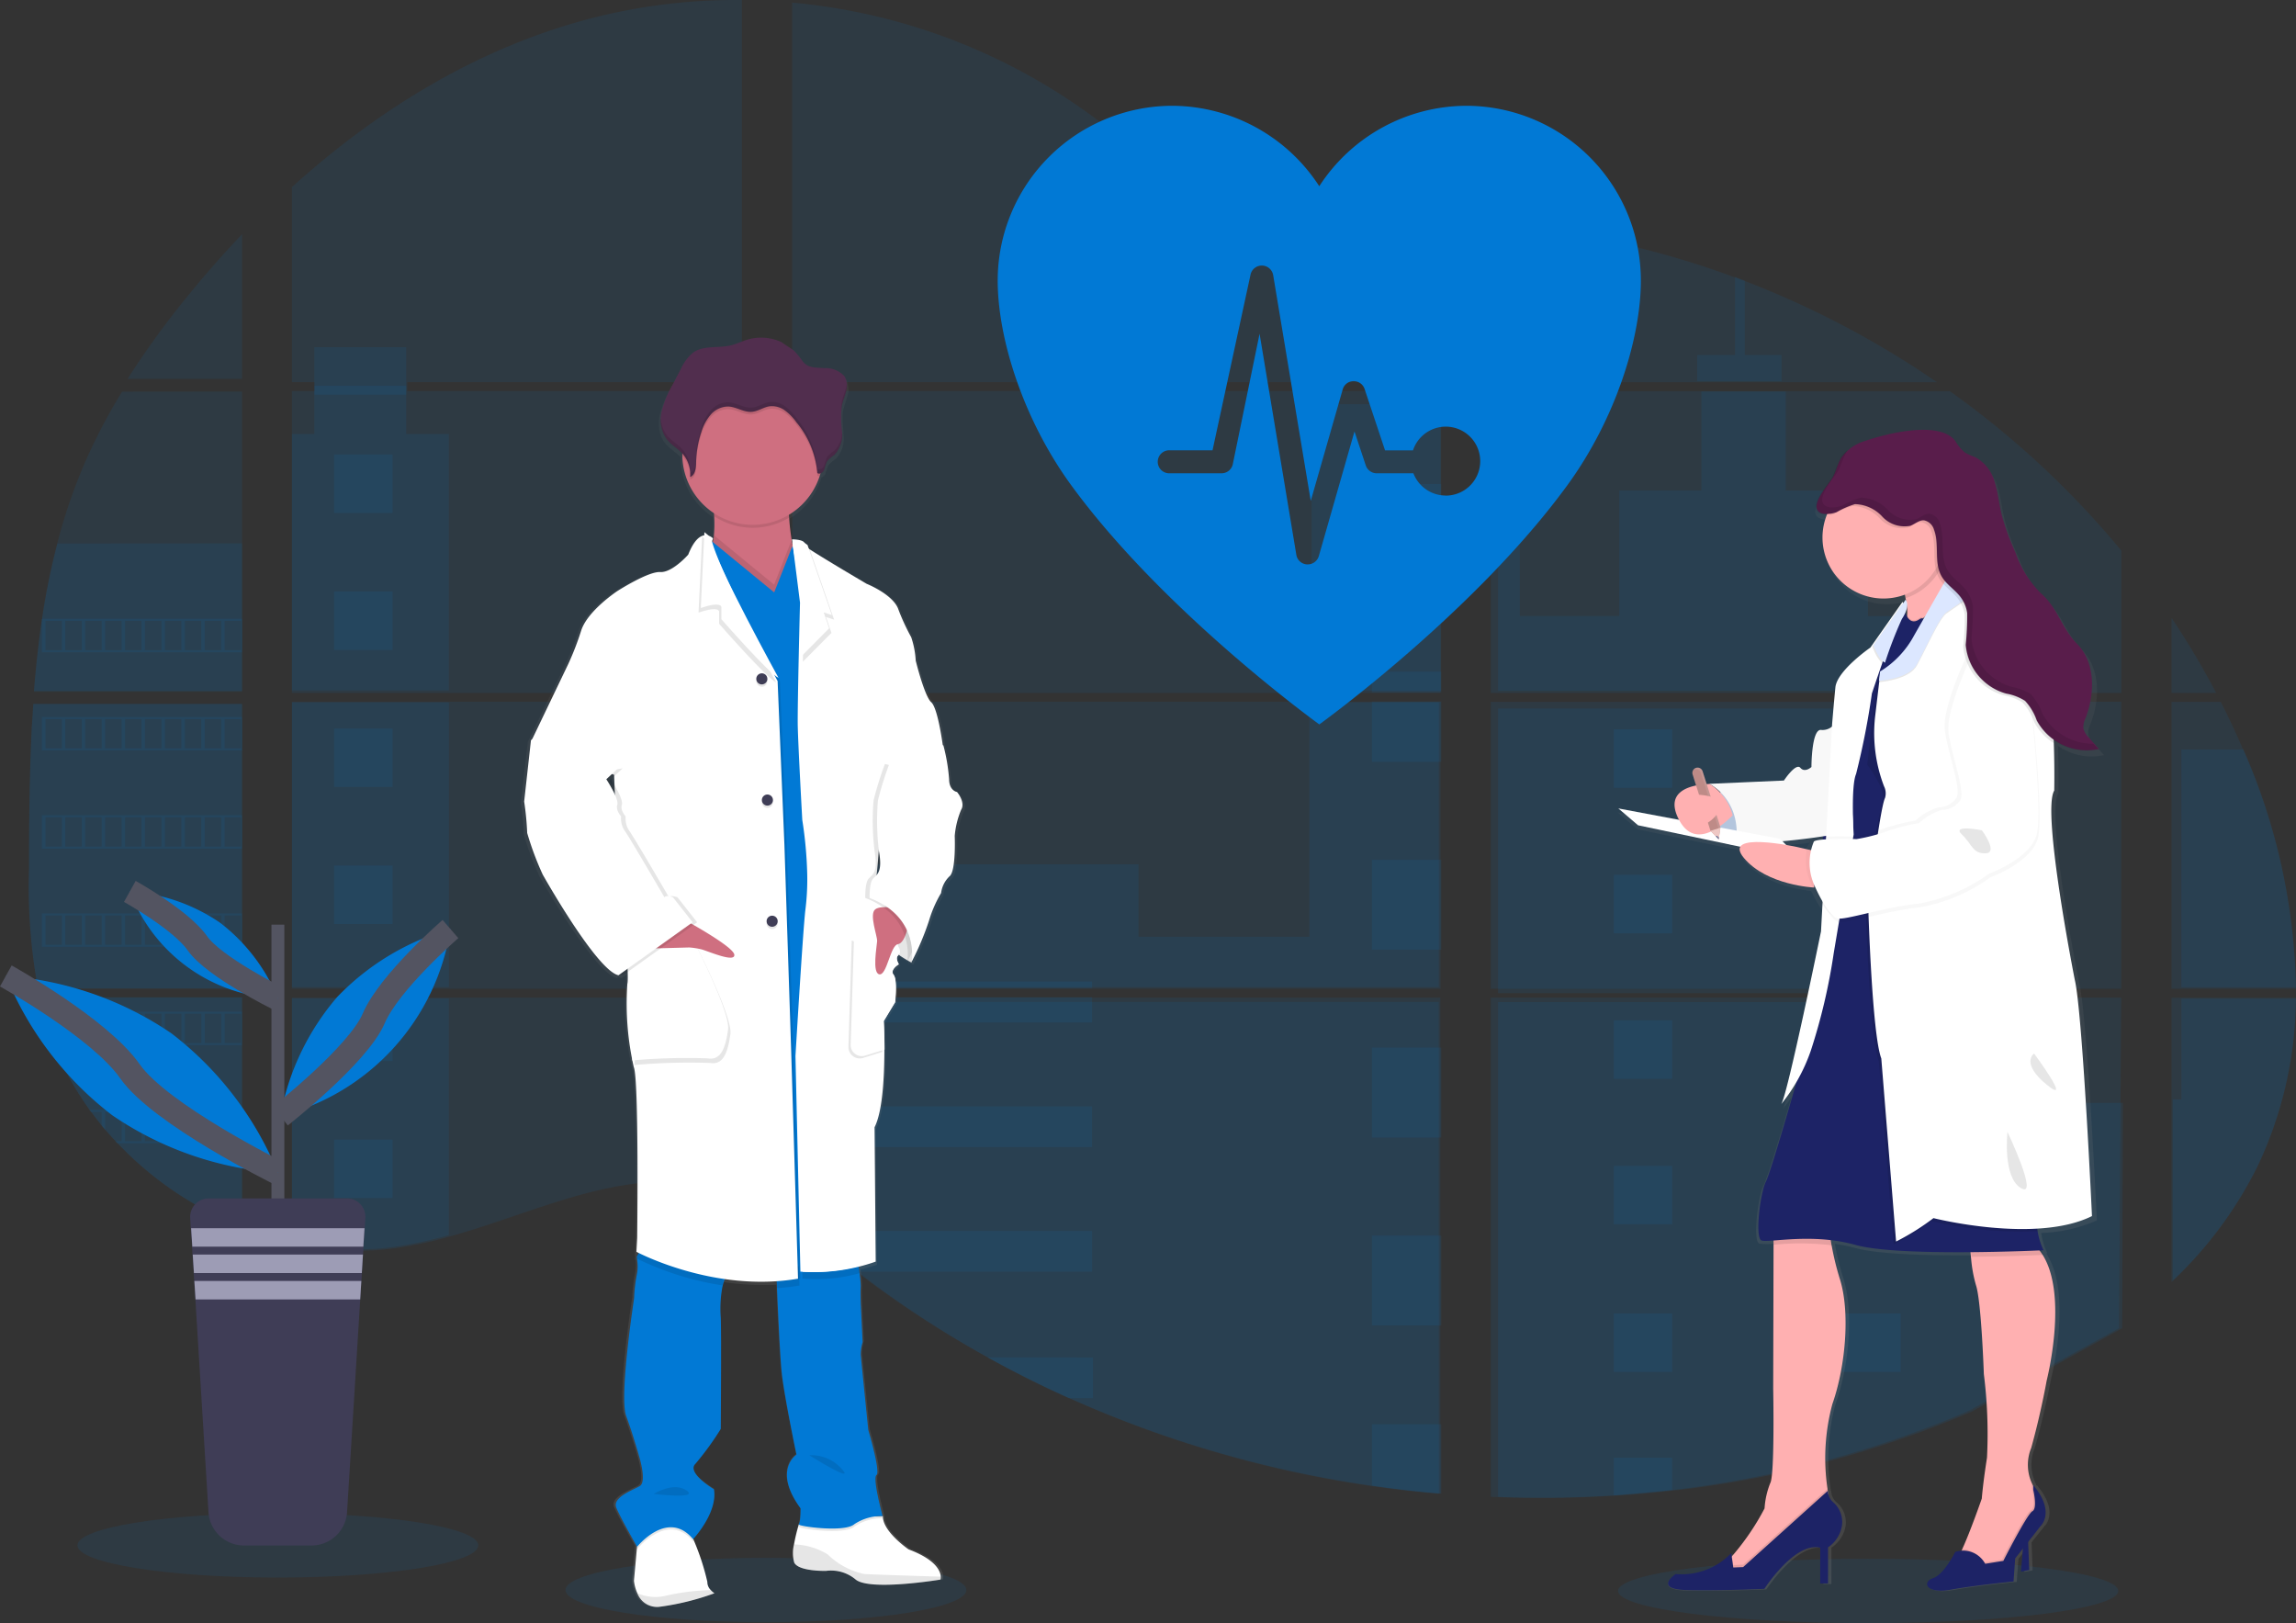 <svg xmlns="http://www.w3.org/2000/svg" xmlns:xlink="http://www.w3.org/1999/xlink" width="190.987" height="135" viewBox="0 0 190.987 135">
  <rect x="0" y="0" width="190.987" height="135" fill="#333333" stroke="none"/>
  <defs>
    <style>
      .cls-1, .cls-6 {
        fill: #0179d5;
      }

      .cls-1, .cls-21, .cls-4, .cls-9 {
        opacity: 0.1;
      }

      .cls-2 {
        fill: url(#linear-gradient);
      }

      .cls-21, .cls-3 {
        fill: #fff;
      }

      .cls-5 {
        fill: #cf6f80;
      }

      .cls-7 {
        fill: #3f3d56;
      }

      .cls-8 {
        fill: #512e4e;
      }

      .cls-10 {
        fill: #535461;
      }

      .cls-11 {
        fill: #9d9cb5;
      }

      .cls-12 {
        fill: none;
        stroke: #535461;
        stroke-miterlimit: 10;
        stroke-width: 2px;
      }

      .cls-13 {
        fill: url(#linear-gradient-2);
      }

      .cls-14 {
        fill: #1d2366;
      }

      .cls-15 {
        fill: #ffb0b1;
      }

      .cls-16 {
        fill: #c7daf5;
      }

      .cls-17 {
        opacity: 0.03;
      }

      .cls-18 {
        fill: #dce7ff;
      }

      .cls-19 {
        fill: #591d4b;
      }

      .cls-20 {
        fill: #be8b87;
      }

      .cls-22 {
        fill: #efc8c4;
      }

      .cls-23 {
        fill: #727a9c;
      }
    </style>
    <linearGradient id="linear-gradient" x1="0.5" y1="1" x2="0.5" gradientUnits="objectBoundingBox">
      <stop offset="0" stop-color="gray" stop-opacity="0.251"/>
      <stop offset="0.54" stop-color="gray" stop-opacity="0.122"/>
      <stop offset="1" stop-color="gray" stop-opacity="0.102"/>
    </linearGradient>
    <linearGradient id="linear-gradient-2" x1="0.5" y1="1" x2="0.5" y2="0" xlink:href="#linear-gradient"/>
  </defs>
  <g id="_01042018" data-name="01042018" transform="translate(0.005 0.006)">
    <ellipse id="Ellipse_739" data-name="Ellipse 739" class="cls-1" cx="16.673" cy="2.678" rx="16.673" ry="2.678" transform="translate(47.032 129.563)"/>
    <ellipse id="Ellipse_740" data-name="Ellipse 740" class="cls-1" cx="20.805" cy="2.678" rx="20.805" ry="2.678" transform="translate(134.589 129.638)"/>
    <path id="Path_2183" data-name="Path 2183" class="cls-1" d="M59.356,396.83H76.722V420.5H60.627c-.043.243-.084.488-.128.732H76.722v19.089c-.029-.009-.055-.019-.082-.029-.459-.181-.914-.373-1.369-.578l-.291-.132q-.684-.323-1.369-.684c-.159-.084-.318-.171-.476-.26a28.477,28.477,0,0,1-6.824-5.332c-.058-.056-.113-.116-.171-.171-.277-.3-.549-.606-.813-.917l-.291-.342c-.311-.382-.613-.773-.905-1.17-.043-.058-.084-.116-.128-.171a25.476,25.476,0,0,1-2.943-5.322c-.024-.056-.044-.118-.067-.171q-.352-.907-.625-1.831c-.079-.258-.154-.513-.219-.782-.024-.079-.044-.156-.063-.233A46.785,46.785,0,0,1,59,410.548v-1.369c0-1.583.019-3.176.046-4.767,0-.412.017-.823.026-1.237q.036-1.576.1-3.152c.01-.293.024-.583.039-.874a4.953,4.953,0,0,1,.026-.5C59.281,398.036,59.315,397.432,59.356,396.83Z" transform="translate(-56.59 -338.285)"/>
    <path id="Path_2184" data-name="Path 2184" class="cls-1" d="M116.426,184.489H106.9a72.212,72.212,0,0,1,5.067-6.974c1.415-1.738,2.909-3.432,4.459-5.065Z" transform="translate(-96.294 -152.979)"/>
    <path id="Path_2185" data-name="Path 2185" class="cls-1" d="M78.711,247.09v24.89H61.4c0-.072.012-.145.017-.217.015-.2.031-.394.048-.589.019-.229.039-.46.062-.684s.046-.5.072-.746.05-.5.079-.748.055-.5.086-.743.058-.5.091-.743c.026-.205.053-.409.08-.614.039-.289.08-.58.125-.868a.8.8,0,0,1,.019-.128,59.188,59.188,0,0,1,1.275-6.249A46.214,46.214,0,0,1,65.5,253.32,47.527,47.527,0,0,1,68.73,247.1Z" transform="translate(-58.579 -214.533)"/>
    <path id="Path_2186" data-name="Path 2186" class="cls-1" d="M186.8,116.991v23.875h37.429V116.991Zm0,24.612v20.5c.214.045.426.088.637.124.287.055.572.105.863.148.055.009.112.017.173.022.114.019.231.035.345.05.288.04.575.072.863.1.136.014.275.026.413.036l.333.026h0c.181.014.361.024.539.029.11,0,.221.01.335.014h1.231c.148,0,.3,0,.444-.014h.01a2.331,2.331,0,0,0,.309-.014.721.721,0,0,0,.086,0,1.785,1.785,0,0,0,.256-.012h.06l.578-.045c.19-.017.382-.04.575-.06l.394-.047a34.453,34.453,0,0,0,4.74-1.008c3.491-.973,6.907-2.335,10.4-3.333,4.512-1.286,9.5-1.917,13.856-.345V141.6Zm37.429-51.192V58.626a48.138,48.138,0,0,0-12.161,1.426c-9.478,2.38-17.981,7.542-25.268,14.135V90.41h1.879v.737H186.8v25.108h37.429V91.148H196.392v-.737ZM272.3,79.675A15.509,15.509,0,0,1,265.52,77.7c-4.032-2.192-7.252-5.576-10.85-8.432a49.83,49.83,0,0,0-26.261-10.429V90.411H281.84l.133-.14Zm4.867-.863,5.161,5.661V77.328a20.484,20.484,0,0,0-5.154,1.477Zm5.161,88.386V141.6h-11c-.029-.109-.059-.219-.093-.33.033.11.06.221.092.33H228.416v18.51c.408.3.81.62,1.209.942h0c.43.345.855.709,1.281,1.067l.43.356c.205.173.413.345.622.507q.622.5,1.255.994c.209.173.423.328.635.49a86.549,86.549,0,0,0,10.641,6.957q1.248.69,2.519,1.348c.565.288,1.133.575,1.7.853q1.285.626,2.59,1.208h0a95.146,95.146,0,0,0,25.209,7.34q2.9.428,5.821.673V167.2h.173ZM228.416,91.148v25.106h53.923V91.148Zm0,25.843v23.875h53.923V116.991ZM286.525,77.3v7.97l6.587-7.224q-3.274-.528-6.587-.754Zm0,39.7v23.867h52.447V116.991Zm52.255,52.093.185-27.489h-52.44v41.519A94.1,94.1,0,0,0,296.66,183h.059q2.417-.152,4.812-.442h.036a88.653,88.653,0,0,0,24.726-6.594m22.792-55.042c-.2-.464-.4-.925-.611-1.381-.39-.863-.8-1.7-1.228-2.54h-4.092v23.865H353.5a51.568,51.568,0,0,0-4.41-19.952Zm-5.931,20.689v23.644a33.873,33.873,0,0,0,7.15-9.639,33.124,33.124,0,0,0,3.187-14.009Zm0-31.569v6.213h3.709a67.3,67.3,0,0,0-3.7-6.222ZM307.585,81.981c-.273-.1-.546-.209-.82-.311a74.9,74.9,0,0,0-8.859-2.661l-10.08,11.057h0l-.193.205.129.142h35.876a76.747,76.747,0,0,0-16.048-8.441Zm17.1,9.176H287.26l-.736.673v24.424h52.454V104.423a74.718,74.718,0,0,0-14.285-13.275Z" transform="translate(-162.522 -58.63)"/>
    <path id="Path_2187" data-name="Path 2187" class="cls-1" d="M78.711,320.46V332.8H61.4c0-.072.012-.145.017-.217.015-.2.031-.394.048-.589.019-.229.039-.46.062-.684s.046-.5.072-.746.05-.5.079-.748.055-.5.086-.743.058-.5.091-.743c.026-.205.053-.409.08-.614.039-.289.08-.58.125-.868a.8.8,0,0,1,.019-.128,59.188,59.188,0,0,1,1.275-6.249Z" transform="translate(-58.579 -275.271)"/>
    <path id="Path_2188" data-name="Path 2188" class="cls-1" d="M59.356,396.83H76.722V420.5H60.627c-.043.243-.084.488-.128.732H76.722v19.089c-.029-.009-.055-.019-.082-.029-.459-.181-.914-.373-1.369-.578l-.291-.132q-.684-.323-1.369-.684c-.159-.084-.318-.171-.476-.26a28.477,28.477,0,0,1-6.824-5.332c-.058-.056-.113-.116-.171-.171-.277-.3-.549-.606-.813-.917l-.291-.342c-.311-.382-.613-.773-.905-1.17-.043-.058-.084-.116-.128-.171a25.476,25.476,0,0,1-2.943-5.322c-.024-.056-.044-.118-.067-.171q-.352-.907-.625-1.831c-.079-.258-.154-.513-.219-.782-.024-.079-.044-.156-.063-.233A46.785,46.785,0,0,1,59,410.548v-1.369c0-1.583.019-3.176.046-4.767,0-.412.017-.823.026-1.237q.036-1.576.1-3.152c.01-.293.024-.583.039-.874a4.953,4.953,0,0,1,.026-.5C59.281,398.036,59.315,397.432,59.356,396.83Z" transform="translate(-56.59 -338.285)"/>
    <path id="Path_2189" data-name="Path 2189" class="cls-1" d="M152.617,174.3v21.327H139.56V174.3h1.862V167.08h7.642V174.3Z" transform="translate(-115.282 -138.208)"/>
    <rect id="Rectangle_2658" data-name="Rectangle 2658" class="cls-1" width="13.056" height="23.67" transform="translate(24.28 58.421)"/>
    <path id="Path_2190" data-name="Path 2190" class="cls-1" d="M186.8,539.44h13.057v19.678a34.068,34.068,0,0,1-4.7,1l-.39.048c-.192.022-.382.041-.57.06s-.383.033-.573.044h-.06c-.082,0-.171.01-.252.012h-.087c-.1,0-.205.01-.308.014h0c-.145.009-.291.01-.44.012h-1.211l-.33-.012c-.171,0-.356-.019-.534-.031h0l-.329-.024-.409-.038c-.287-.026-.573-.058-.856-.1l-.342-.048-.171-.024c-.286-.044-.568-.092-.856-.147-.21-.036-.419-.08-.631-.123Z" transform="translate(-162.522 -456.4)"/>
    <rect id="Rectangle_2659" data-name="Rectangle 2659" class="cls-1" width="10.766" height="23.844" transform="translate(109.098 33.608)"/>
    <path id="Path_2191" data-name="Path 2191" class="cls-1" d="M434.019,338.19v23.671H380.58v-10.21h28.464v6.023h14.207V338.19Z" transform="translate(-314.341 -279.769)"/>
    <path id="Path_2192" data-name="Path 2192" class="cls-1" d="M481.429,563.236h-.171v15.528q-2.892-.245-5.766-.666a94.257,94.257,0,0,1-24.992-7.293q-3.444-1.55-6.749-3.385a86.106,86.106,0,0,1-10.547-6.9q-1.259-.965-2.486-1.975c-.566-.467-1.129-.946-1.7-1.412-.4-.32-.794-.635-1.2-.936V537.857h42.529c-.029-.11-.058-.219-.089-.327.033.108.063.217.092.327h10.9v25.369C481.316,563.227,481.372,563.233,481.429,563.236Z" transform="translate(-361.58 -454.527)"/>
    <path id="Path_2193" data-name="Path 2193" class="cls-1" d="M870.236,200.794H863.22v-2.18h3.145V192.12q.409.149.815.306v6.187h3.056Z" transform="translate(-722.048 -169.09)"/>
    <path id="Path_2194" data-name="Path 2194" class="cls-1" d="M805.194,271.98H770.753l.012.009-.015-.009H764.36V248.135h1.81V265.76h8.273V255.322h6.834V247.09h7.016v8.239h6.834v10.438h10.066Z" transform="translate(-639.754 -214.533)"/>
    <path id="Path_2195" data-name="Path 2195" class="cls-1" d="M764.36,396.82v23.671h40.834V396.82Zm51.918,51.535.056-18.737H805.194v-8.384H764.36v41.152a93.2,93.2,0,0,0,10.044-.12h.058q2.4-.151,4.769-.438h.036a87.819,87.819,0,0,0,24.5-6.538" transform="translate(-639.754 -337.893)"/>
    <path id="Path_2196" data-name="Path 2196" class="cls-1" d="M1093.089,539.44h9.526a32.957,32.957,0,0,1-3.16,13.887,33.594,33.594,0,0,1-7.084,9.557V547.826h.719Z" transform="translate(-911.638 -456.381)"/>
    <path id="Path_2197" data-name="Path 2197" class="cls-1" d="M1106.1,439.332h-9.531V419.55h5.157A51.216,51.216,0,0,1,1106.1,439.332Z" transform="translate(-915.12 -357.222)"/>
    <rect id="Rectangle_2660" data-name="Rectangle 2660" class="cls-1" width="5.768" height="7.476" transform="translate(114.114 40.251)"/>
    <rect id="Rectangle_2661" data-name="Rectangle 2661" class="cls-1" width="5.768" height="1.721" transform="translate(114.114 55.856)"/>
    <rect id="Rectangle_2662" data-name="Rectangle 2662" class="cls-1" width="5.768" height="5.022" transform="translate(114.114 58.34)"/>
    <rect id="Rectangle_2663" data-name="Rectangle 2663" class="cls-1" width="5.768" height="7.476" transform="translate(114.114 71.503)"/>
    <rect id="Rectangle_2664" data-name="Rectangle 2664" class="cls-1" width="5.768" height="7.476" transform="translate(114.114 87.129)"/>
    <path id="Path_2198" data-name="Path 2198" class="cls-1" d="M712.186,659.907a.95.95,0,0,1,.171.01h-.171v1.737H706.42V654.17h5.766Z" transform="translate(-592.305 -551.415)"/>
    <path id="Path_2199" data-name="Path 2199" class="cls-1" d="M712.186,744.71v5.775q-2.892-.245-5.766-.666V744.71Z" transform="translate(-592.306 -626.256)"/>
    <rect id="Rectangle_2665" data-name="Rectangle 2665" class="cls-1" width="24.72" height="0.549" transform="translate(66.113 81.631)"/>
    <rect id="Rectangle_2666" data-name="Rectangle 2666" class="cls-1" width="24.72" height="2.105" transform="translate(66.113 82.929)"/>
    <rect id="Rectangle_2667" data-name="Rectangle 2667" class="cls-1" width="24.72" height="3.385" transform="translate(66.113 92.012)"/>
    <path id="Path_2200" data-name="Path 2200" class="cls-1" d="M458.333,652.15v3.385H439q-1.259-.962-2.488-1.975c-.566-.467-1.128-.946-1.7-1.41Z" transform="translate(-367.494 -549.77)"/>
    <path id="Path_2201" data-name="Path 2201" class="cls-1" d="M529.708,712.215V715.6h-2.041q-3.441-1.552-6.747-3.386Z" transform="translate(-438.796 -599.317)"/>
    <rect id="Rectangle_2668" data-name="Rectangle 2668" class="cls-1" width="4.866" height="4.866" transform="translate(134.232 60.653)"/>
    <rect id="Rectangle_2669" data-name="Rectangle 2669" class="cls-1" width="4.866" height="4.866" transform="translate(27.784 37.792)"/>
    <rect id="Rectangle_2670" data-name="Rectangle 2670" class="cls-1" width="4.866" height="4.866" transform="translate(27.784 49.189)"/>
    <rect id="Rectangle_2671" data-name="Rectangle 2671" class="cls-1" width="4.866" height="4.866" transform="translate(27.784 60.586)"/>
    <rect id="Rectangle_2672" data-name="Rectangle 2672" class="cls-1" width="4.866" height="4.866" transform="translate(27.784 71.981)"/>
    <rect id="Rectangle_2673" data-name="Rectangle 2673" class="cls-1" width="4.866" height="4.866" transform="translate(27.784 83.378)"/>
    <rect id="Rectangle_2674" data-name="Rectangle 2674" class="cls-1" width="4.866" height="4.866" transform="translate(27.784 94.774)"/>
    <rect id="Rectangle_2675" data-name="Rectangle 2675" class="cls-1" width="4.866" height="4.866" transform="translate(153.229 60.653)"/>
    <rect id="Rectangle_2676" data-name="Rectangle 2676" class="cls-1" width="4.866" height="4.866" transform="translate(134.232 72.755)"/>
    <rect id="Rectangle_2677" data-name="Rectangle 2677" class="cls-1" width="4.866" height="4.866" transform="translate(153.229 72.755)"/>
    <rect id="Rectangle_2678" data-name="Rectangle 2678" class="cls-1" width="4.866" height="4.866" transform="translate(134.232 84.856)"/>
    <rect id="Rectangle_2679" data-name="Rectangle 2679" class="cls-1" width="4.866" height="4.866" transform="translate(153.229 84.856)"/>
    <rect id="Rectangle_2680" data-name="Rectangle 2680" class="cls-1" width="4.866" height="4.866" transform="translate(134.232 96.958)"/>
    <rect id="Rectangle_2681" data-name="Rectangle 2681" class="cls-1" width="4.866" height="4.866" transform="translate(153.229 96.958)"/>
    <rect id="Rectangle_2682" data-name="Rectangle 2682" class="cls-1" width="4.866" height="4.866" transform="translate(134.232 109.233)"/>
    <rect id="Rectangle_2683" data-name="Rectangle 2683" class="cls-1" width="4.866" height="4.866" transform="translate(153.229 109.233)"/>
    <path id="Path_2202" data-name="Path 2202" class="cls-1" d="M775.83,705.468V702.33h4.865v2.692Z" transform="translate(-641.598 -581.095)"/>
    <path id="Path_2203" data-name="Path 2203" class="cls-1" d="M65.24,357v2.784H81.894V357Zm1.66,2.609H65.541v-2.438H66.91Zm1.658,0H67.189v-2.438h1.369Zm1.655,0H68.844v-2.438h1.369Zm1.658,0H70.5v-2.438h1.369Zm1.656,0H72.158v-2.438h1.369Zm1.658,0H73.816v-2.438h1.369Zm1.658,0H75.474v-2.438h1.369Zm1.656,0H77.13v-2.438H78.5Zm1.656,0H78.787v-2.438h1.369Zm1.656,0H80.443v-2.438h1.369Z" transform="translate(-61.762 -305.537)"/>
    <path id="Path_2204" data-name="Path 2204" class="cls-1" d="M65.24,404.34v2.784H81.894V404.34Zm1.66,2.608H65.541v-2.431H66.91Zm1.658,0H67.189v-2.431h1.369Zm1.655,0H68.844v-2.431h1.369Zm1.658,0H70.5v-2.431h1.369Zm1.656,0H72.158v-2.431h1.369Zm1.658,0H73.816v-2.431h1.369Zm1.658,0H75.474v-2.431h1.369Zm1.656,0H77.13v-2.431H78.5Zm1.656,0H78.787v-2.431h1.369Zm1.656,0H80.443v-2.431h1.369Z" transform="translate(-61.762 -344.711)"/>
    <path id="Path_2205" data-name="Path 2205" class="cls-1" d="M65.24,451.7v2.789H81.894V451.7Zm1.66,2.608H65.541v-2.433H66.91Zm1.658,0H67.189v-2.433h1.369Zm1.655,0H68.844v-2.433h1.369Zm1.658,0H70.5v-2.433h1.369Zm1.656,0H72.158v-2.433h1.369Zm1.658,0H73.816v-2.433h1.369Zm1.658,0H75.474v-2.433h1.369Zm1.656,0H77.13v-2.433H78.5Zm1.656,0H78.787v-2.433h1.369Zm1.656,0H80.443v-2.433h1.369Z" transform="translate(-61.762 -383.901)"/>
    <path id="Path_2206" data-name="Path 2206" class="cls-1" d="M65.24,499.06v2.781H81.894V499.06Zm1.66,2.608H65.541v-2.435H66.91Zm1.658,0H67.189v-2.435h1.369Zm1.655,0H68.844v-2.435h1.369Zm1.658,0H70.5v-2.435h1.369Zm1.656,0H72.158v-2.435h1.369Zm1.658,0H73.816v-2.435h1.369Zm1.658,0H75.474v-2.435h1.369Zm1.656,0H77.13v-2.435H78.5Zm1.656,0H78.787v-2.435h1.369Zm1.656,0H80.443v-2.435h1.369Z" transform="translate(-61.762 -423.092)"/>
    <path id="Path_2207" data-name="Path 2207" class="cls-1" d="M65.66,546.41c.067.262.142.524.221.782v-.607H67.25v2.433h-.732c.022.056.044.118.067.171H82.242V546.41Zm3.251,2.608H67.542v-2.433h1.369Zm1.655,0H69.2v-2.433h1.369Zm1.658,0H70.851v-2.433H72.22Zm1.656,0H72.511v-2.433H73.88Zm1.658,0H74.169v-2.433h1.369Zm1.658,0H75.827v-2.433H77.2Zm1.656,0H77.484v-2.433h1.369Zm1.656,0H79.14v-2.433h1.369Zm1.656,0H80.8v-2.433h1.369Z" transform="translate(-62.11 -462.274)"/>
    <path id="Path_2208" data-name="Path 2208" class="cls-1" d="M88.26,593.77c.043.055.084.116.128.171h.905v1.169c.1.116.193.233.293.342v-1.518h1.369v2.442H90.4c.055.056.108.116.171.171H100.98V593.77Zm4.348,2.606H91.239v-2.432h1.369Zm1.658,0H92.9v-2.432h1.369Zm1.658,0H94.555v-2.432h1.369Zm1.656,0H96.212v-2.432H97.58Zm1.656,0H97.868v-2.432h1.369Zm1.656,0H99.524v-2.432h1.369Z" transform="translate(-80.843 -501.464)"/>
    <path id="Path_2209" data-name="Path 2209" class="cls-1" d="M141.65,641.12c.156.089.315.171.476.26v-.086h1.369v.77l.291.135v-.905h1.369v1.48a.429.429,0,0,0,.082.031V641.12Z" transform="translate(-125.098 -540.653)"/>
    <path id="Path_2210" data-name="Path 2210" class="cls-1" d="M301.071,268.407Zm-10.54,50.5Zm-11-25.7c.033.11.06.219.091.327h0C279.6,293.432,279.567,293.323,279.533,293.213ZM301.071,268.4ZM197.72,242.78v.731h7.643v-.731Zm92.81,76.129Zm-11-25.7c.033.11.06.219.091.327h0C279.6,293.432,279.567,293.323,279.533,293.213ZM301.071,268.4Zm-10.54,50.5Zm-11-25.691c.033.11.06.219.091.327h0C279.6,293.432,279.567,293.323,279.533,293.213Z" transform="translate(-171.573 -210.695)"/>
    <path id="Path_2211" data-name="Path 2211" class="cls-2" d="M332.1,255.827s-.674-.094-.674-1.076a15.386,15.386,0,0,0-.483-2.816h0c0-.009-.418-3.195-.994-3.7s-1.318-3.48-1.318-3.48a7.016,7.016,0,0,0-.385-1.961,16.663,16.663,0,0,1-1.122-2.411c-.515-1.213-2.662-2.053-2.662-2.053s-3.883-2.252-4.983-2.986h0a1.689,1.689,0,0,1-.279-.21c-.192-.252-1.027-.257-1.027-.257a16.811,16.811,0,0,1-.2-1.757,1.333,1.333,0,0,0-.009-.185,5.921,5.921,0,0,0,2.6-3.22c.021-.065.038-.133.056-.2a.556.556,0,0,0,.334-.3,6.271,6.271,0,0,1,.224-.684,2.578,2.578,0,0,1,.633-.556,2.4,2.4,0,0,0,.659-1.949c-.017-.573-.109-1.152-.074-1.721l.01-.144c.01-.086.022-.171.038-.253.084-.424.267-.825.37-1.246a1.6,1.6,0,0,0-.127-1.258,2.186,2.186,0,0,0-1.723-.693c-.727-.062-1.377.019-1.843-.585a6.568,6.568,0,0,0-.732-.885c-.1-.089-1.027-.657-1.027-.695a4.16,4.16,0,0,0-2.9-.222c-.483.14-.938.37-1.427.484-1.056.25-2.271-.021-3.167.583a3.722,3.722,0,0,0-1.08,1.417q-.342.655-.695,1.309a8.479,8.479,0,0,0-.922,2.24,3.556,3.556,0,0,0-.062.524h0v.279a.922.922,0,0,0,.01.171c.01.053.009.07.014.106s.014.116.024.171.031.151.051.226c.009.033.021.063.031.094.017.058.038.115.06.171.012.029.024.06.038.089a1.6,1.6,0,0,0,.087.171c.014.024.024.046.038.068a2.271,2.271,0,0,0,.157.229c.366.457.905.748,1.3,1.176v.192A5.857,5.857,0,0,0,311.6,232.8c0,.065.009.132.012.2a9.792,9.792,0,0,1-.019,1.525.719.719,0,0,0-.568-.253.819.819,0,0,0-.219.019l-.015-.012h0v.015c-.376.092-.84.484-1.283,1.6,0,0-1.348,1.519-2.375,1.456s-3.626,1.581-3.626,1.581-2.536,1.646-3.08,3.323a23.42,23.42,0,0,1-1.092,2.786L296.2,251.5h0l-.578,5.125a23.777,23.777,0,0,1,.257,2.627,25.29,25.29,0,0,0,1.316,3.48s4.557,8.006,6.418,8.417l.133-.094a1.092,1.092,0,0,0,.252.094l.383-.27a4.176,4.176,0,0,1-.029.9,23.809,23.809,0,0,0,.544,6.961c.448,1.011.289,14.271.289,14.271l-.063,1.17a.5.5,0,0,0,.015.1l-.015.277.046.024a3.3,3.3,0,0,1-.046,1.114,12.385,12.385,0,0,0-.226,1.964s-1.282,8.193-.674,9.839,1.124,3.45,1.124,3.45.642,2.053.031,2.4-2.348.939-1.99,1.795c.325.791,1.559,2.909,1.742,3.219l-.015.163-.252,2.726a3.422,3.422,0,0,0,.289,1.04,1.793,1.793,0,0,0,1.829,1.143c.171-.012.37-.033.561-.058A24.253,24.253,0,0,0,311.7,322.3a1.7,1.7,0,0,1-.325-.269h0a.939.939,0,0,1-.286-.684,20.042,20.042,0,0,0-1.133-3.443c-.036-.084-.055-.132-.055-.132s2.118-2.214,1.766-4.177c0,0-2.344-1.369-1.573-2.12a23.9,23.9,0,0,0,2.151-2.909s.063-8.068,0-9.272a9.975,9.975,0,0,1,.118-2.5c.026-.125.056-.246.089-.366a22.338,22.338,0,0,0,3.224.245c.394,0,.794,0,1.2-.024q0,.171.015.37c.089,2,.255,5.5.39,6.805.192,1.867,1.251,6.9,1.251,6.9s-2.021,1.3.352,4.493a4.333,4.333,0,0,1-.157,1.326h0a14.507,14.507,0,0,0-.406,1.67,2.944,2.944,0,0,0,.021,1.528c.385.756,2.7.695,2.7.695h0l.056-.01a3.311,3.311,0,0,1,2.445.737c.878.7,4.209.4,6.013.171.707-.089,1.179-.171,1.179-.171a.685.685,0,0,0,.024-.246h0c-.019-.443-.366-1.415-2.721-2.283,0,0-2.214-1.489-2.183-2.786h-.3a2.417,2.417,0,0,1,.306,0s-.868-3.166-.513-3.422-.707-3.764-.707-3.764-.607-5.886-.64-6.3a3.594,3.594,0,0,1,.159-1.044l-.159-3.227s-.031-1.073,0-1.422a7.105,7.105,0,0,0-.074-.905c-.015-.12-.031-.245-.048-.368.83-.21,1.369-.406,1.369-.406l-.1-11.233c.7-1.369.835-4.372.832-6.5,0-1.369-.062-2.382-.062-2.382l.963-1.573s.222-1.882-.13-2.295a.4.4,0,0,1,.043-.539,1.789,1.789,0,0,1,.21-.144s-.01-.015-.022-.038a1.7,1.7,0,0,1,.214-.152s-.342-.53-.036-.755c.287.2.544.342.739.462-.014.125-.027.2-.027.2l.082-.171.3.171a22.868,22.868,0,0,0,1.477-3.45,10.061,10.061,0,0,1,1.027-2.31,2.311,2.311,0,0,1,.707-1.391c.578-.411.448-3.386.448-3.386a7.3,7.3,0,0,1,.546-2.183C332.84,256.681,332.1,255.827,332.1,255.827Zm-28.877-1.319.029.717-.294-.474Z" transform="translate(-252.303 -189.803)"/>
    <path id="Path_2212" data-name="Path 2212" class="cls-3" d="M467.5,491.915l-.37,1.574s-2.96-1.511-3.494-3.431a2.171,2.171,0,0,1,.893-2.649l2.758,1.169Z" transform="translate(-391.316 -413.436)"/>
    <path id="Path_2213" data-name="Path 2213" class="cls-4" d="M467.5,491.915l-.37,1.574s-2.96-1.511-3.494-3.431a2.171,2.171,0,0,1,.893-2.649l2.758,1.169Z" transform="translate(-391.316 -413.436)"/>
    <path id="Path_2214" data-name="Path 2214" class="cls-3" d="M357.267,796.654a21.271,21.271,0,0,1-4.62,1.133,1.758,1.758,0,0,1-1.795-1.136,3.44,3.44,0,0,1-.282-1.035l.245-2.712.13-1.444,4-1.039.566,1.732.053.132a20.048,20.048,0,0,1,1.112,3.422.934.934,0,0,0,.281.676,1.628,1.628,0,0,0,.311.272Z" transform="translate(-297.842 -664.144)"/>
    <path id="Path_2215" data-name="Path 2215" class="cls-3" d="M439.465,794.4a.684.684,0,0,1-.024.245s-5.855.977-7.053,0a3.172,3.172,0,0,0-2.464-.722s-2.266.062-2.644-.684a2.97,2.97,0,0,1-.019-1.519,14.479,14.479,0,0,1,.4-1.661l.091-.072.539-.433,6.311-.187h.048c-.031,1.29,2.142,2.77,2.142,2.77C439.1,793,439.438,793.963,439.465,794.4Z" transform="translate(-361.215 -663.274)"/>
    <path id="Path_2216" data-name="Path 2216" class="cls-4" d="M439.47,805.8a.7.7,0,0,1-.026.245s-5.854.977-7.051,0a3.172,3.172,0,0,0-2.462-.722s-2.267.062-2.644-.684a2.968,2.968,0,0,1-.021-1.519,5.643,5.643,0,0,1,2.791.823,6.2,6.2,0,0,0,3.054,1.638C433.777,805.623,437.758,805.75,439.47,805.8Z" transform="translate(-361.219 -674.671)"/>
    <path id="Path_2217" data-name="Path 2217" class="cls-4" d="M358.643,825.573a21.27,21.27,0,0,1-4.62,1.133,1.753,1.753,0,0,1-1.793-1.138,3.719,3.719,0,0,0,2.171.255,19.366,19.366,0,0,1,3.936-.513A1.687,1.687,0,0,0,358.643,825.573Z" transform="translate(-299.217 -693.064)"/>
    <path id="Path_2218" data-name="Path 2218" class="cls-5" d="M391.4,303.267c-2.259-.878-5.164-3.778-4.439-5.133a3.032,3.032,0,0,0,.282-1.088,9.937,9.937,0,0,0,.021-1.54,21.081,21.081,0,0,0-.3-2.505s7.051.159,6.641,1.2a3.883,3.883,0,0,0-.106,1.425c.033.592.118,1.261.207,1.827.123.777.246,1.369.246,1.369s-.431.6-.684.637S394.64,304.517,391.4,303.267Z" transform="translate(-327.86 -252.557)"/>
    <path id="Path_2219" data-name="Path 2219" class="cls-4" d="M356.718,792.283l-.053.058c-2.108-2.55-4.658.628-4.658.628l-.038-.067.13-1.444,4-1.039.566,1.732Z" transform="translate(-299.005 -664.144)"/>
    <path id="Path_2220" data-name="Path 2220" class="cls-4" d="M437.005,789.516a4.05,4.05,0,0,0-2.361.693c-.821.725-4.791.157-4.62,0a.563.563,0,0,0,.089-.26l.539-.433,6.311-.187C436.986,789.445,437.005,789.516,437.005,789.516Z" transform="translate(-363.584 -663.241)"/>
    <path id="Path_2221" data-name="Path 2221" class="cls-6" d="M350.9,657.039a4.761,4.761,0,0,0-.26.878,10.045,10.045,0,0,0-.118,2.491c.063,1.2,0,9.225,0,9.225a24.558,24.558,0,0,1-2.108,2.9c-.755.755,1.54,2.11,1.54,2.11.342,1.951-1.732,4.155-1.732,4.155-2.108-2.55-4.658.63-4.658.63s-1.386-2.4-1.732-3.251,1.354-1.448,1.951-1.795-.029-2.4-.029-2.4-.5-1.795-1.1-3.432.66-9.789.66-9.789a12.634,12.634,0,0,1,.221-1.952,3.264,3.264,0,0,0,.046-1.109c-.01-.125-.022-.229-.031-.3s-.015-.1-.015-.1l.024-.041.856-1.595S351.315,656.035,350.9,657.039Z" transform="translate(-290.573 -550.786)"/>
    <path id="Path_2222" data-name="Path 2222" class="cls-6" d="M428.046,684.979a4.085,4.085,0,0,0-2.361.684c-.821.717-4.791.157-4.62,0s.157-1.323.157-1.323c-2.329-3.179-.342-4.469-.342-4.469s-1.04-5-1.229-6.862c-.132-1.3-.294-4.783-.382-6.773-.038-.856-.06-1.444-.06-1.444l1.9-.383.245-.05,4.589-.921s.127.856.212,1.555a7.268,7.268,0,0,1,.072.9c-.031.342,0,1.413,0,1.413l.156,3.212a3.647,3.647,0,0,0-.156,1.039c.031.409.628,6.264.628,6.264s1.039,3.494.684,3.746S428.046,684.979,428.046,684.979Z" transform="translate(-354.634 -558.892)"/>
    <path id="Path_2223" data-name="Path 2223" class="cls-4" d="M394.151,294.2a3.883,3.883,0,0,0-.106,1.425,5.861,5.861,0,0,1-6.232-.116,21.091,21.091,0,0,0-.3-2.507S394.561,293.156,394.151,294.2Z" transform="translate(-328.41 -252.575)"/>
    <path id="Path_2224" data-name="Path 2224" class="cls-5" d="M385.537,249.535a5.8,5.8,0,0,1-.287,1.815,5.855,5.855,0,0,1-11.42-1.675v-.14a5.855,5.855,0,1,1,11.71,0Z" transform="translate(-317.077 -211.746)"/>
    <path id="Path_2225" data-name="Path 2225" class="cls-4" d="M391.4,322.862c-2.259-.878-5.164-3.778-4.439-5.133a3.032,3.032,0,0,0,.282-1.088l3.092,2.541,1.913,1.569,1.454-3.7c.123.777.246,1.369.246,1.369s-.431.6-.684.637S394.64,324.112,391.4,322.862Z" transform="translate(-327.86 -272.129)"/>
    <path id="Path_2226" data-name="Path 2226" class="cls-6" d="M341.879,274.144,339.3,317.52l-3.367.221-8.72-25.152,1.431-29.86.3-6.309,3.877,3.184,1.915,1.569,1.5-3.811,2.784,2.426Z" transform="translate(-270.342 -211.906)"/>
    <path id="Path_2227" data-name="Path 2227" class="cls-4" d="M359.366,657.106a4.761,4.761,0,0,0-.26.878,24.809,24.809,0,0,1-7.06-2.206l-.046-.024.015-.276.009-.144.856-1.595S359.777,656.1,359.366,657.106Z" transform="translate(-299.024 -551.08)"/>
    <path id="Path_2228" data-name="Path 2228" class="cls-4" d="M421.1,670.772a17.312,17.312,0,0,1-1.892.216c-.038-.856-.06-1.444-.06-1.444l1.9-.383Z" transform="translate(-354.604 -563.856)"/>
    <path id="Path_2229" data-name="Path 2229" class="cls-4" d="M436.5,665.045a13.283,13.283,0,0,1-4.777.45l-.024-1.085,4.589-.921S436.416,664.337,436.5,665.045Z" transform="translate(-364.981 -559.162)"/>
    <path id="Path_2230" data-name="Path 2230" class="cls-4" d="M324.186,376.837c-7.016,1.2-13.441-2.236-13.441-2.236l.062-1.164s.159-13.191-.282-14.2a24.047,24.047,0,0,1-.536-6.927c.25-.787-.912-12.59-.912-12.59l-.188-4.791L302,332.136l3.08-6.42a23.172,23.172,0,0,0,1.071-2.772c.536-1.667,3.022-3.3,3.022-3.3s2.55-1.636,3.557-1.574,2.329-1.448,2.329-1.448c.975-2.486,1.858-1.36,1.858-1.36a2.221,2.221,0,0,1-.048.368c-.342,2.729,5.534,11.353,5.618,11.505h0l.56,13.631.566,17.25Z" transform="translate(-257.618 -270.491)"/>
    <path id="Path_2231" data-name="Path 2231" class="cls-3" d="M323.061,376.788c-7.016,1.2-13.442-2.236-13.442-2.236l.063-1.164s.159-13.191-.284-14.2a23.924,23.924,0,0,1-.534-6.927c.252-.787-.912-12.59-.912-12.59l-.19-4.791-6.892-2.8,3.08-6.42a23.53,23.53,0,0,0,1.071-2.772c.534-1.667,3.022-3.3,3.022-3.3s2.55-1.636,3.556-1.574,2.329-1.448,2.329-1.448c.977-2.486,2.053-1.36,2.053-1.36,0,.118-.1.171-.048.368.753,2.647,5.346,11.353,5.429,11.505h0l.566,13.631.566,17.25Z" transform="translate(-256.684 -270.441)"/>
    <path id="Path_2232" data-name="Path 2232" class="cls-4" d="M388.2,329.38c-.755-.315-4.752-4.878-4.752-4.878v-1.039c-.145-.342-1.01-.133-1.711.106l.3-6.309.342.284C383.133,320.189,388.116,329.227,388.2,329.38Z" transform="translate(-323.636 -272.624)"/>
    <path id="Path_2233" data-name="Path 2233" class="cls-3" d="M389.3,327.17c-.756-.315-4.753-4.878-4.753-4.878v-1.039c-.145-.342-1.01-.133-1.711.106l.3-6.309.342.284C384.236,317.979,389.221,327.019,389.3,327.17Z" transform="translate(-324.546 -270.796)"/>
    <path id="Path_2234" data-name="Path 2234" class="cls-4" d="M351.245,516.453c.094,0,4.878-.5,4.878-.5s2.9,5.7,2.707,7.082-.534,2.613-1.7,2.4a51.715,51.715,0,0,0-6.271.171Z" transform="translate(-298.079 -437.033)"/>
    <path id="Path_2235" data-name="Path 2235" class="cls-3" d="M350.135,514.243c.094,0,4.878-.5,4.878-.5s2.9,5.7,2.707,7.082-.536,2.613-1.7,2.4a51.738,51.738,0,0,0-6.271.171Z" transform="translate(-297.161 -435.205)"/>
    <path id="Path_2236" data-name="Path 2236" class="cls-5" d="M360.4,501.05s4.391,2.36,4.485,3.08-2.235-.315-2.738-.44a6.266,6.266,0,0,0-1.008-.157l-3.355.091Z" transform="translate(-303.808 -424.736)"/>
    <circle id="Ellipse_741" data-name="Ellipse 741" class="cls-4" cx="0.462" cy="0.462" r="0.462" transform="translate(62.904 56.185)"/>
    <circle id="Ellipse_742" data-name="Ellipse 742" class="cls-7" cx="0.462" cy="0.462" r="0.462" transform="translate(62.904 55.995)"/>
    <circle id="Ellipse_743" data-name="Ellipse 743" class="cls-4" cx="0.462" cy="0.462" r="0.462" transform="translate(63.762 76.344)"/>
    <circle id="Ellipse_744" data-name="Ellipse 744" class="cls-7" cx="0.462" cy="0.462" r="0.462" transform="translate(63.762 76.153)"/>
    <circle id="Ellipse_745" data-name="Ellipse 745" class="cls-4" cx="0.462" cy="0.462" r="0.462" transform="translate(63.368 66.265)"/>
    <circle id="Ellipse_746" data-name="Ellipse 746" class="cls-7" cx="0.462" cy="0.462" r="0.462" transform="translate(63.368 66.075)"/>
    <path id="Path_2237" data-name="Path 2237" class="cls-3" d="M435.521,352.42s.315.472,0,.693.031.755.031.755-.785.46-.44.874.127,2.284.127,2.284l-.945,1.564s.056,1.008.06,2.37c0,2.125-.125,5.113-.816,6.475l.1,11.175a15.211,15.211,0,0,1-6.076.84l-.411-17.932s.6-10.169.82-12.12a20.309,20.309,0,0,0,.157-3.054,34.124,34.124,0,0,0-.411-4.469s-.342-6.138-.376-7.837c-.015-.813.027-3.184.075-5.44.053-2.466.113-4.791.113-4.791l-.625-4.942s.625-.063.813.188a1.8,1.8,0,0,0,.274.21h0c1.078.729,4.887,2.97,4.887,2.97s2.108.838,2.613,2.04a17.776,17.776,0,0,0,1.1,2.4,7.394,7.394,0,0,1,.378,1.951s.726,2.96,1.292,3.462.98,3.691.98,3.691l-5,3.936s-.44,6.547-.534,6.8S435.521,352.42,435.521,352.42Z" transform="translate(-360.987 -273.689)"/>
    <path id="Path_2238" data-name="Path 2238" class="cls-3" d="M435.652,352.156s.313.472,0,.693.029.755.029.755-.78.465-.438.88.127,2.284.127,2.284l-.945,1.564s.056,1.008.062,2.37c0,2.125-.125,5.113-.816,6.475l.094,11.175a15.236,15.236,0,0,1-6.078.84l-.409-17.932s.6-10.169.82-12.12a20.121,20.121,0,0,0,.156-3.054,34.336,34.336,0,0,0-.409-4.469s-.342-6.138-.378-7.837c-.015-.813.029-3.184.075-5.44.053-2.466.113-4.791.113-4.791l-.825-5.008s.825,0,1.015.255a1.623,1.623,0,0,0,.274.21h0c1.078.729,4.889,2.97,4.889,2.97s2.106.838,2.611,2.04a17.49,17.49,0,0,0,1.1,2.4,7.308,7.308,0,0,1,.376,1.951s.726,2.96,1.292,3.462.975,3.684.975,3.684l-5,3.936s-.44,6.547-.536,6.8S435.652,352.156,435.652,352.156Z" transform="translate(-360.928 -273.426)"/>
    <path id="Path_2239" data-name="Path 2239" class="cls-4" d="M430.579,326.816l.452,1.318-2.378,2.4c.053-2.464.113-4.791.113-4.791l-.825-5.008s.825,0,1.015.255a1.561,1.561,0,0,0,.274.209h0l2.023,5.835Z" transform="translate(-361.874 -275.503)"/>
    <path id="Path_2240" data-name="Path 2240" class="cls-3" d="M429.469,324.606l.453,1.318-2.378,2.4c.053-2.466.113-4.791.113-4.791l-.826-5.008s.826,0,1.015.255a1.71,1.71,0,0,0,.274.21h0l2.024,5.833Z" transform="translate(-360.956 -273.674)"/>
    <path id="Path_2241" data-name="Path 2241" class="cls-4" d="M385.537,249.535a5.8,5.8,0,0,1-.287,1.815.245.245,0,0,1-.185-.046,7.554,7.554,0,0,0-1.735-4.216,4.43,4.43,0,0,0-.941-.975,1.841,1.841,0,0,0-1.276-.361c-.513.07-.967.419-1.485.464-.684.056-1.3-.418-1.976-.441a1.942,1.942,0,0,0-1.453.674,3.985,3.985,0,0,0-.779,1.444,8.449,8.449,0,0,0-.435,2.491c-.009.479-.055,1.08-.5,1.254a2.556,2.556,0,0,0-.645-1.952l-.01-.01v-.14a5.855,5.855,0,1,1,11.71,0Z" transform="translate(-317.077 -211.754)"/>
    <path id="Path_2242" data-name="Path 2242" class="cls-8" d="M373.445,221.713a4.031,4.031,0,0,0-2.844-.222c-.474.14-.921.368-1.4.483-1.027.248-2.224-.021-3.106.58a3.714,3.714,0,0,0-1.057,1.408l-.684,1.3a8.462,8.462,0,0,0-.905,2.224,2.84,2.84,0,0,0,.436,2.3c.363.46.9.749,1.292,1.182a2.567,2.567,0,0,1,.643,1.951c.447-.171.489-.773.5-1.253a8.45,8.45,0,0,1,.435-2.491,3.971,3.971,0,0,1,.779-1.444,1.946,1.946,0,0,1,1.453-.674c.684.024,1.3.5,1.976.44.513-.043.969-.394,1.485-.462a1.834,1.834,0,0,1,1.276.361,4.384,4.384,0,0,1,.939.975,7.534,7.534,0,0,1,1.737,4.216c.193.142.472-.043.568-.262a6.256,6.256,0,0,1,.221-.684,2.524,2.524,0,0,1,.619-.551,2.422,2.422,0,0,0,.647-1.939,9.659,9.659,0,0,1-.024-2.108c.08-.424.262-.821.361-1.241a1.622,1.622,0,0,0-.123-1.251,2.107,2.107,0,0,0-1.691-.684c-.714-.062-1.352.017-1.807-.583a6.556,6.556,0,0,0-.719-.879C374.361,222.315,373.445,221.75,373.445,221.713Z" transform="translate(-308.419 -193.253)"/>
    <path id="Path_2243" data-name="Path 2243" class="cls-4" d="M302.114,418.436l-1.788-3.306-.566,5.1a23.64,23.64,0,0,1,.252,2.613,25.124,25.124,0,0,0,1.29,3.462s4.471,7.963,6.3,8.374l6.169-4.408-1.636-2.077s-.566-.221-.708,0c0,0-3.037-5.226-3.352-5.6a1.888,1.888,0,0,1-.253-1.133s-.472-.5-.315-.975-.912-2.11-.912-2.11l.975-.912Z" transform="translate(-255.783 -353.567)"/>
    <path id="Path_2244" data-name="Path 2244" class="cls-3" d="M298.589,412.93l-.472.376-.566,5.1a23.64,23.64,0,0,1,.252,2.613,25.114,25.114,0,0,0,1.292,3.462s4.469,7.964,6.3,8.374l6.17-4.408-1.638-2.077s-.566-.221-.708,0c0,0-3.037-5.226-3.352-5.6a1.881,1.881,0,0,1-.252-1.133s-.472-.5-.315-.975-.914-2.11-.914-2.11l.975-.912Z" transform="translate(-253.955 -351.745)"/>
    <path id="Path_2245" data-name="Path 2245" class="cls-4" d="M457.6,514.948c.342.416.127,2.283.127,2.283l-.945,1.564s.056,1.01.06,2.37l-1.588.5a.943.943,0,0,1-1.223-.929l.274-8.831,3.7,1.417c-.315.219.031.756.031.756S457.252,514.532,457.6,514.948Z" transform="translate(-383.46 -433.681)"/>
    <path id="Path_2246" data-name="Path 2246" class="cls-3" d="M458.7,513.846c.342.416.127,2.284.127,2.284l-.945,1.564s.056,1.008.062,2.37l-1.617.5a.924.924,0,0,1-1.2-.91l.275-8.858,3.706,1.417c-.317.219.029.755.029.755S458.357,513.432,458.7,513.846Z" transform="translate(-384.37 -432.771)"/>
    <path id="Path_2247" data-name="Path 2247" class="cls-5" d="M468.814,497.326s-.252,1.607-.881,1.7-.912,2.6-1.54,2.51-.212-2.329-.19-2.763-.684-2.235-.156-2.644,2.2,0,2.2,0Z" transform="translate(-393.246 -420.503)"/>
    <path id="Path_2248" data-name="Path 2248" class="cls-4" d="M467.024,420.086l1.188-2.4a15.552,15.552,0,0,1,.472,2.8c0,.975.66,1.071.66,1.071s.724.856.342,1.478a7.177,7.177,0,0,0-.536,2.173s.125,2.959-.441,3.367a2.292,2.292,0,0,0-.684,1.386,10.038,10.038,0,0,0-1.008,2.3,22.822,22.822,0,0,1-1.448,3.431s.724-3.715-3.494-5.32c0,0-.033-1.261.282-1.607s.806-.5.5-2.25a20.405,20.405,0,0,1-.089-4.254,26.789,26.789,0,0,1,.945-3.034Z" transform="translate(-390.107 -355.693)"/>
    <path id="Path_2249" data-name="Path 2249" class="cls-3" d="M469.27,415.69l1.037.342a15.5,15.5,0,0,1,.474,2.8c0,.975.66,1.071.66,1.071s.724.856.342,1.478a7.157,7.157,0,0,0-.534,2.173s.125,2.959-.441,3.367a2.323,2.323,0,0,0-.693,1.386,10.043,10.043,0,0,0-1.006,2.3,22.814,22.814,0,0,1-1.449,3.431s.726-3.715-3.494-5.32c0,0-.031-1.261.284-1.607s.806-.5.5-2.25a20.407,20.407,0,0,1-.089-4.254,26.789,26.789,0,0,1,.945-3.034Z" transform="translate(-391.837 -354.036)"/>
    <path id="Path_2250" data-name="Path 2250" class="cls-4" d="M360.15,775.853s1.653-1.039,2.738-.284S360.15,775.853,360.15,775.853Z" transform="translate(-305.779 -651.607)"/>
    <path id="Path_2251" data-name="Path 2251" class="cls-4" d="M435.21,759.745a3.346,3.346,0,0,1,2.692,1.134C439.13,762.2,435.21,759.745,435.21,759.745Z" transform="translate(-367.891 -638.711)"/>
    <g id="Group_6122" data-name="Group 6122" class="cls-9" transform="translate(54.961 31.86)">
      <path id="Path_2252" data-name="Path 2252" d="M389.665,256.5a2.539,2.539,0,0,0-.621.553,6.261,6.261,0,0,0-.219.684c-.1.222-.375.4-.568.264a7.566,7.566,0,0,0-1.737-4.218,4.384,4.384,0,0,0-.939-.975,1.839,1.839,0,0,0-1.278-.361c-.513.07-.965.419-1.484.462-.684.058-1.3-.416-1.978-.44a1.937,1.937,0,0,0-1.451.676,3.963,3.963,0,0,0-.779,1.442,8.46,8.46,0,0,0-.435,2.491c-.01.477-.055,1.073-.5,1.251a2.343,2.343,0,0,1,0,.38c.445-.171.489-.773.5-1.253a8.449,8.449,0,0,1,.435-2.491,3.972,3.972,0,0,1,.779-1.444,1.942,1.942,0,0,1,1.451-.674c.684.024,1.3.5,1.978.44.513-.043.968-.394,1.484-.462a1.839,1.839,0,0,1,1.278.361,4.384,4.384,0,0,1,.939.975,7.546,7.546,0,0,1,1.737,4.216c.193.142.472-.043.568-.262a6.638,6.638,0,0,1,.219-.684,2.532,2.532,0,0,1,.621-.551,2.422,2.422,0,0,0,.647-1.939v-.065A2.246,2.246,0,0,1,389.665,256.5Z" transform="translate(-375.234 -250.878)"/>
      <path id="Path_2253" data-name="Path 2253" d="M365.184,262.962c-.394-.433-.931-.722-1.292-1.181a2.505,2.505,0,0,1-.5-1.4,2.635,2.635,0,0,0,.5,1.778c.361.46.9.749,1.292,1.182a2.567,2.567,0,0,1,.645,1.526A2.567,2.567,0,0,0,365.184,262.962Z" transform="translate(-363.385 -257.457)"/>
      <path id="Path_2254" data-name="Path 2254" d="M451.435,243.639c-.1.419-.281.818-.363,1.241a3.95,3.95,0,0,0-.053.856,3.319,3.319,0,0,1,.053-.486c.082-.424.262-.821.363-1.241a2.1,2.1,0,0,0,.056-.708A2.374,2.374,0,0,1,451.435,243.639Z" transform="translate(-436.02 -243.3)"/>
    </g>
    <ellipse id="Ellipse_747" data-name="Ellipse 747" class="cls-1" cx="16.673" cy="2.678" rx="16.673" ry="2.678" transform="translate(6.436 125.848)"/>
    <rect id="Rectangle_2684" data-name="Rectangle 2684" class="cls-10" width="1.073" height="24.156" transform="translate(22.574 76.901)"/>
    <path id="Path_2255" data-name="Path 2255" class="cls-7" d="M152,636.569l-.067,1.088-.1,1.54-.039.64-.094,1.54-.041.64-.1,1.54-1.081,17.465a2.96,2.96,0,0,1-2.953,2.775h-5.623a2.959,2.959,0,0,1-2.952-2.775l-1.076-17.477-.1-1.54-.039-.64-.1-1.54-.039-.64-.1-1.54-.068-1.088a1.54,1.54,0,0,1,1.54-1.627h11.5A1.53,1.53,0,0,1,152,636.569Z" transform="translate(-121.613 -535.26)"/>
    <path id="Path_2256" data-name="Path 2256" class="cls-11" d="M105,592.24l-.1,1.535H90.676l-.1-1.535Z" transform="translate(-74.683 -490.092)"/>
    <path id="Path_2257" data-name="Path 2257" class="cls-11" d="M105.524,604.95l-.094,1.537H91.466l-.1-1.537Z" transform="translate(-75.338 -500.61)"/>
    <path id="Path_2258" data-name="Path 2258" class="cls-11" d="M106.044,617.68l-.094,1.535H92.256l-.1-1.535Z" transform="translate(-75.993 -511.144)"/>
    <path id="Path_2259" data-name="Path 2259" class="cls-6" d="M61.524,533.537a27.9,27.9,0,0,1,8.855,11.591A27.841,27.841,0,0,1,56.6,540.349,27.852,27.852,0,0,1,47.75,528.76,27.821,27.821,0,0,1,61.524,533.537Z" transform="translate(-47.265 -447.593)"/>
    <path id="Path_2260" data-name="Path 2260" class="cls-12" d="M47.72,528.76s7.816,4.338,10.323,7.929,12.311,8.439,12.311,8.439" transform="translate(-47.24 -447.593)"/>
    <path id="Path_2261" data-name="Path 2261" class="cls-6" d="M115.5,490.861a15.192,15.192,0,0,1,4.822,6.307A13.771,13.771,0,0,1,108,488.26,15.15,15.15,0,0,1,115.5,490.861Z" transform="translate(-97.205 -414.126)"/>
    <path id="Path_2262" data-name="Path 2262" class="cls-12" d="M108,488.26s4.254,2.361,5.618,4.315,6.7,4.593,6.7,4.593" transform="translate(-97.205 -414.126)"/>
    <path id="Path_2263" data-name="Path 2263" class="cls-6" d="M185.923,511.827a20.955,20.955,0,0,0-4.733,9.9,19.046,19.046,0,0,0,14.144-15.551A20.972,20.972,0,0,0,185.923,511.827Z" transform="translate(-157.872 -428.917)"/>
    <path id="Path_2264" data-name="Path 2264" class="cls-12" d="M195.337,506.19s-5.089,4.4-6.382,7.433-7.765,8.116-7.765,8.116" transform="translate(-157.872 -428.925)"/>
    <path id="Path_2265" data-name="Path 2265" class="cls-13" d="M860.874,309.32s-2.825-14.055-1.744-15.8c0,0,.039-1.626-.026-3.7v-.238a5.253,5.253,0,0,0,.594.342,4.8,4.8,0,0,0,3.234.418l-.856-.953a1.58,1.58,0,0,1-.464-.775,1.625,1.625,0,0,1,.185-.838c.813-2.053.856-4.635-.71-6.2-1.323-1.318-1.644-3.018-3.08-4.221a8.9,8.9,0,0,1-2.17-3.422,19.247,19.247,0,0,1-1.187-3.239c-.205-.874-.287-1.78-.57-2.633a3.352,3.352,0,0,0-1.638-2.065,6.184,6.184,0,0,1-.89-.392,3.843,3.843,0,0,1-.82-.963c-1.3-1.711-5.633-.7-7.686-.009a4.323,4.323,0,0,0-1.519.842l.019-.031c.015-.026.034-.051.051-.077a2.7,2.7,0,0,0-.575.642,15.375,15.375,0,0,0-.674,1.54c-.3.607-1.976,2.3-1.256,2.986a.607.607,0,0,0,.171.11,1.48,1.48,0,0,0,.856.086l-.031.074a5,5,0,0,0-.371,1.9,5.136,5.136,0,0,0,5.181,5.091,5.231,5.231,0,0,0,1.586-.245c.012.065.022.13.034.2a.6.6,0,0,0,.012.077h0l-.091.127a.166.166,0,0,0-.015-.022l-2.686,3.754c-.411.289-2.775,2-2.909,3.284-.14,1.4-.281,3.049-.281,3.049l-.019.353a1.057,1.057,0,0,1-.856.231c-.838-.137-.838,3.08-.838,3.08s-.558.513-.941.068-1.4,1.063-1.4,1.063l-6.348.274h0l-.145.009-.342-1.059a.447.447,0,0,0-.56-.286.511.511,0,0,0-.077.033l-.024.014-.044.031-.022.021a.343.343,0,0,0-.034.036l-.021.024-.01.01h0a.431.431,0,0,0-.062.383l.294.909c-1.225.246-2.478.941-1.456,2.854l-5.178-.957,1.675,1.407,8.648,1.785c-.115.205-.039.5.318.922,1.54,1.809,4.346,2.3,5.476,2.426a9.719,9.719,0,0,0,1.111,1.882l-.1,1.8s-2.859,13.733-3.383,14.43a8.135,8.135,0,0,0,.724-.953c-.83,2.822-1.99,6.684-2.295,7.262-.489.924-.943,4.663-.385,4.9a4.694,4.694,0,0,0,1.359-.015v.31l-.031,11.736s.14,7.2-.245,7.885a6.711,6.711,0,0,0-.488,2.125,20.858,20.858,0,0,1-2.76,3.98.183.183,0,0,1-.027.024l-.038-.267a5.822,5.822,0,0,1-4.711,1.747s-1.952,1.27.943,1.338,6.593-.1,6.593-.1,2.582-3.936,4.745-3.422v2.982h.662v-3.03a2.715,2.715,0,0,0,1.179-1.785,2.17,2.17,0,0,0-.773-2.007,1.283,1.283,0,0,1-.423-.938l-.024.021a1.81,1.81,0,0,0-.022-.185,17.076,17.076,0,0,1,.412-7.069c1.152-3.224,1.5-7.714.662-10.386a23.868,23.868,0,0,1-.666-2.6c-.021-.111-.039-.217-.056-.317a13.49,13.49,0,0,1,1.7.342c1.942.536,6.191.635,9.818.606.009.1.019.2.031.308a11.208,11.208,0,0,0,.4,2.142c.455,1.369.664,7.4.664,7.4a39.173,39.173,0,0,1,.267,6.981c-.171,1.122-.342,2.25-.44,3.383v.022s-.962,2.738-1.665,4.225c-.017.038-.036.075-.053.111a2.223,2.223,0,0,0-.549.121s-.943,1.882-1.882,2.194-.628,1.336,1.5.96,5.339-.684,5.339-.684l.139-1.92.654-.818-.171,1.915.7-.137-.092-2.329,1.069-1.338s1.292-1.15-.628-3.412v.05c-.021-.033-.039-.067-.062-.1V351a3.656,3.656,0,0,1-.108-3.042c.838-2.947,1.326-5.621,1.326-5.621s1.872-7.164-.378-10.554h.1a5.7,5.7,0,0,1-.484-1.506q-.017-.092-.031-.19a12.347,12.347,0,0,0,4.632-1.047C862.34,329.028,861.538,312.027,860.874,309.32Zm-21.137-11.858v.034l-.342.017Zm-1.174.163a.378.378,0,0,0-.154.074,1.519,1.519,0,0,0-.269.7l-.534-.12s-.375-.08-.914-.171l-.255-.257C837.139,297.8,837.868,297.71,838.563,297.624Z" transform="translate(-687.921 -227.545)"/>
    <path id="Path_2266" data-name="Path 2266" class="cls-14" d="M971.524,741.872l-.2,2.425.683-.137-.1-2.63Z" transform="translate(-803.218 -613.588)"/>
    <path id="Path_2267" data-name="Path 2267" class="cls-15" d="M883.623,664.565a17.331,17.331,0,0,0-.406,7.045c.068.568.132.914.132.914s-1.23,2.8-1.333,2.909-3.621,2.253-3.621,2.253l-2.459,1.436s-2.495-1.093-1.3-1.47a1.816,1.816,0,0,0,.645-.44,20.654,20.654,0,0,0,2.7-3.966,6.821,6.821,0,0,1,.479-2.118c.376-.683.24-7.857.24-7.857l.029-11.7V650.05l4.68.034a10.591,10.591,0,0,0,.2,1.54,23.54,23.54,0,0,0,.652,2.594C885.091,656.886,884.749,661.354,883.623,664.565Z" transform="translate(-731.206 -547.793)"/>
    <path id="Path_2268" data-name="Path 2268" class="cls-4" d="M883.349,776.98s-1.23,2.8-1.333,2.909-3.621,2.253-3.621,2.253l-2.459,1.436s-2.495-1.093-1.3-1.47a1.816,1.816,0,0,0,.645-.44l.106.748.82-.034,7.016-6.312C883.286,776.635,883.349,776.98,883.349,776.98Z" transform="translate(-731.215 -652.25)"/>
    <path id="Path_2269" data-name="Path 2269" class="cls-14" d="M862.208,777l-7.055,6.355-.82.034-.171-1.2a5.665,5.665,0,0,1-4.62,1.742s-1.913,1.265.922,1.333,6.456-.1,6.456-.1,2.529-3.936,4.646-3.422v2.972h.65v-3a2.7,2.7,0,0,0,1.153-1.78,2.18,2.18,0,0,0-.755-2,1.289,1.289,0,0,1-.407-.936Z" transform="translate(-710.16 -653.021)"/>
    <path id="Path_2270" data-name="Path 2270" class="cls-15" d="M992.769,667.6a3.7,3.7,0,0,0,.1,3.032v.01a5.6,5.6,0,0,1,.818,2l.027.154-3.21,4.68-1.742.684s-2.8-.957-2.289-1.23a2.622,2.622,0,0,0,.558-.914c.684-1.48,1.629-4.211,1.629-4.211v-.022c.1-1.128.257-2.252.431-3.371a39.726,39.726,0,0,0-.262-6.957s-.205-6.011-.65-7.378a11.279,11.279,0,0,1-.4-2.129c-.092-.856-.113-1.561-.113-1.561s1.845-2.567,5.226.205a3.72,3.72,0,0,1,.707.767c2.336,3.323.455,10.643.455,10.643S993.589,664.665,992.769,667.6Z" transform="translate(-823.813 -547.176)"/>
    <path id="Path_2271" data-name="Path 2271" class="cls-4" d="M993.749,775.922l-3.21,4.68-1.742.684s-2.8-.956-2.289-1.23a2.622,2.622,0,0,0,.558-.914,2.214,2.214,0,0,1,1.8,1.119l1.5-.24s1.981-3.894,2.426-4.132.068-1.778.068-1.778v-.392c.012.014.022.029.036.043v.01a5.6,5.6,0,0,1,.818,2Z" transform="translate(-823.838 -650.302)"/>
    <path id="Path_2272" data-name="Path 2272" class="cls-14" d="M977.782,780.843a2.091,2.091,0,0,0-2.495-.991s-.922,1.882-1.845,2.187-.614,1.331,1.47.956,5.226-.684,5.226-.684l.137-1.915,2.118-2.7s1.263-1.145-.616-3.4v.392s.376,1.54-.068,1.778-2.419,4.134-2.419,4.134Z" transform="translate(-812.652 -650.783)"/>
    <path id="Path_2273" data-name="Path 2273" class="cls-4" d="M904.825,650.064a10.591,10.591,0,0,0,.2,1.54,21.466,21.466,0,0,0-4.887-.05V650.03Z" transform="translate(-752.613 -548.027)"/>
    <path id="Path_2274" data-name="Path 2274" class="cls-4" d="M999.916,651.777s-2.738.133-6,.161c-.092-.856-.113-1.56-.113-1.56s1.845-2.567,5.226.205a3.718,3.718,0,0,1,.707.767A4.2,4.2,0,0,0,999.916,651.777Z" transform="translate(-829.935 -547.412)"/>
    <path id="Path_2275" data-name="Path 2275" class="cls-14" d="M914.631,506.276s-11.991.58-15.646-.445-7.277-.137-7.823-.375-.1-3.963.376-4.885,3.107-10.25,3.107-10.25l2.529-13.186,2.664-.734.188-.053,4.642-1.28,3.4-.939s6.764,26.407,6.184,28.355a4.986,4.986,0,0,0-.1,2.291A5.72,5.72,0,0,0,914.631,506.276Z" transform="translate(-744.65 -402.295)"/>
    <path id="Path_2276" data-name="Path 2276" class="cls-16" d="M869.894,439s-2.4,2.567-.582,4,3.006.137,3.006.137Z" transform="translate(-726.549 -373.384)"/>
    <path id="Path_2277" data-name="Path 2277" class="cls-4" d="M869.894,439s-2.4,2.567-.582,4,3.006.137,3.006.137Z" transform="translate(-726.549 -373.384)"/>
    <path id="Path_2278" data-name="Path 2278" class="cls-15" d="M964.285,317.717s-.281.267-.7.66c-.6.563-1.494,1.386-2.284,2.076-1.1.953-2,1.653-1.675,1.056a4.614,4.614,0,0,0,.1-2.611c-.012-.065-.022-.13-.034-.193a17.937,17.937,0,0,0-.529-2.115,36.589,36.589,0,0,1,2.748-3.188c.364-.342.619-.483.635-.245a7.953,7.953,0,0,0,.554,1.776c.009.024.017.046.027.07.2.513.423,1.04.619,1.5C964.045,317.2,964.285,317.717,964.285,317.717Z" transform="translate(-801.222 -269.142)"/>
    <path id="Path_2279" data-name="Path 2279" class="cls-4" d="M963.125,315.013a5.079,5.079,0,0,1-3.4,3.894,17.806,17.806,0,0,0-.563-2.308s3.331-4.3,3.383-3.432A8.142,8.142,0,0,0,963.125,315.013Z" transform="translate(-801.222 -269.16)"/>
    <path id="Path_2280" data-name="Path 2280" class="cls-4" d="M929.476,351.057l.431-.607s.286,1.742,1.336.974,1.1,5.782,1.1,5.782l-1.128,16.859-8.148-.488.231-8.147.922-4.107,2.281-5.97,1.357-1.973Z" transform="translate(-771.557 -300.04)"/>
    <path id="Path_2281" data-name="Path 2281" class="cls-14" d="M932.371,357.774l-1.027,15.244-.108,1.615-4.543-.272-.171-.01-3.422-.205.231-8.148.922-4.107,2.281-5.97,1.357-1.973,1.615-2.332.431-.606s.286,1.742,1.336.974l.022-.015h0C932.323,351.318,932.371,357.774,932.371,357.774Z" transform="translate(-771.582 -300.503)"/>
    <path id="Path_2282" data-name="Path 2282" class="cls-3" d="M879.359,406.26a1.247,1.247,0,0,1-1.23.717c-.821-.139-.82,3.08-.82,3.08s-.546.513-.922.068-1.369,1.059-1.369,1.059l-6.218.274s2.767,1.265,2.224,5.091c0,0,9.394-.582,9.7-1.47S879.359,406.26,879.359,406.26Z" transform="translate(-726.633 -346.27)"/>
    <path id="Path_2283" data-name="Path 2283" class="cls-17" d="M879.359,406.26a1.247,1.247,0,0,1-1.23.717c-.821-.139-.82,3.08-.82,3.08s-.546.513-.922.068-1.369,1.059-1.369,1.059l-6.218.274s2.767,1.265,2.224,5.091c0,0,9.394-.582,9.7-1.47S879.359,406.26,879.359,406.26Z" transform="translate(-726.633 -346.27)"/>
    <path id="Path_2284" data-name="Path 2284" class="cls-3" d="M777.66,389.76l1.639,1.4,13.494,2.835-1.673-1.708Z" transform="translate(-643.048 -322.526)"/>
    <path id="Path_2285" data-name="Path 2285" class="cls-3" d="M913.339,349.4a34.513,34.513,0,0,0-1.4,3.624c-.447,1.275-.82,2.4-.82,2.4a64.081,64.081,0,0,1-1.316,6.7c-.445,1.025-.2,5.022-.2,5.022l-1.658,9.871a49.232,49.232,0,0,1-1.911,8.131,14.806,14.806,0,0,1-2.459,4.44c.513-.695,3.311-14.373,3.311-14.373l.924-17.251s.135-1.639.272-3.041,2.909-3.314,2.909-3.314l2.673-3.8C913.927,348.159,913.748,348.786,913.339,349.4Z" transform="translate(-755.415 -297.754)"/>
    <path id="Path_2286" data-name="Path 2286" class="cls-15" d="M889.894,468.389s-3.936-.171-5.842-2.461,4.406-.914,4.406-.914l1.641.376Z" transform="translate(-738.994 -394.576)"/>
    <path id="Path_2287" data-name="Path 2287" class="cls-4" d="M957.506,404.93a4.987,4.987,0,0,0-.1,2.291,32.616,32.616,0,0,1-8.886-.856,19.959,19.959,0,0,1-3.109,1.947l-1.229-15.229c-.785-2.053-1.093-12.811-1.093-12.811s.07-.563.171-1.407a.162.162,0,0,1,.009-.063,65.358,65.358,0,0,1,1.211-7.377c.411-.821-1.263-3.006-1.263-3.006l.761-6.494.092-.784a7.844,7.844,0,0,0,2.835-3.006l.945-1.655h0c1.027-.659,1.08,5.8,1.08,5.8l-1.027,15.244,3.4-.939S958.086,402.982,957.506,404.93Z" transform="translate(-787.901 -304.821)"/>
    <path id="Path_2288" data-name="Path 2288" class="cls-3" d="M962.907,386.226c-4.68,2.324-13.186.171-13.186.171a19.959,19.959,0,0,1-3.109,1.947l-1.23-15.229c-.784-2.053-1.092-12.811-1.092-12.811s.989-8.027,1.4-8.846a1.318,1.318,0,0,0-.08-.979,12.385,12.385,0,0,1-.75-5.73l.329-2.791.091-.782a7.851,7.851,0,0,0,2.837-3.008l.856-1.5,1.574-2.762.746-1.307.127.115.967.876,1.027.856c1.34,1.129,3.655,3.118,4.849,4.334,1.051,1.071,1.383,5.238,1.478,8.374.063,2.065.026,3.684.026,3.684-1.059,1.744,1.711,15.742,1.711,15.742C962.121,369.286,962.907,386.226,962.907,386.226Z" transform="translate(-788.896 -285.088)"/>
    <path id="Path_2289" data-name="Path 2289" class="cls-17" d="M930.833,363.771s-3.212,6.114-2.839,8.437,1.434,4.954.922,5.568a1.891,1.891,0,0,1-1.5.751,4.945,4.945,0,0,0-1.882,1.093,17.83,17.83,0,0,0-2.4.582,14.915,14.915,0,0,1-2.8.751s-3.251-.1-3.554.205a4.572,4.572,0,0,0,.034,3.621c.648,1.47,1.369,2.567,1.913,2.767s4-.957,6.8-1.23a14.464,14.464,0,0,0,5.842-2.493s3.349-1.2,3.936-3.212-.717-13.083-.717-13.083S933.6,362.37,930.833,363.771Z" transform="translate(-765.806 -310.858)"/>
    <path id="Path_2290" data-name="Path 2290" class="cls-17" d="M928.457,360.773s-3.212,6.115-2.835,8.437,1.434,4.954.921,5.57a1.882,1.882,0,0,1-1.5.751,4.944,4.944,0,0,0-1.882,1.093,17.982,17.982,0,0,0-2.4.58,15.063,15.063,0,0,1-2.8.751s-3.251-.1-3.552.205a4.572,4.572,0,0,0,.034,3.621c.65,1.468,1.369,2.567,1.913,2.767s4-.957,6.8-1.229A14.432,14.432,0,0,0,929,380.826s3.347-1.2,3.927-3.21-.717-13.085-.717-13.085S931.224,359.374,928.457,360.773Z" transform="translate(-763.84 -308.379)"/>
    <path id="Path_2291" data-name="Path 2291" class="cls-3" d="M930.26,361.982s-3.212,6.115-2.835,8.437,1.434,4.954.922,5.568a1.882,1.882,0,0,1-1.5.753,4.967,4.967,0,0,0-1.882,1.092,17.6,17.6,0,0,0-2.4.582,14.95,14.95,0,0,1-2.8.751s-3.251-.1-3.554.205a4.572,4.572,0,0,0,.034,3.621c.648,1.468,1.369,2.567,1.913,2.767s4-.956,6.8-1.23a14.464,14.464,0,0,0,5.842-2.493s3.349-1.2,3.936-3.212-.708-13.083-.708-13.083S933.025,360.59,930.26,361.982Z" transform="translate(-765.333 -309.381)"/>
    <path id="Path_2292" data-name="Path 2292" class="cls-4" d="M990.569,458.26s-2.567-.513-1.673.342.888,1.605,1.981,1.571S990.569,458.26,990.569,458.26Z" transform="translate(-825.713 -389.206)"/>
    <path id="Path_2293" data-name="Path 2293" class="cls-4" d="M1023.472,566.58s-1.16.785,1.059,2.6S1023.472,566.58,1023.472,566.58Z" transform="translate(-854.278 -478.963)"/>
    <path id="Path_2294" data-name="Path 2294" class="cls-4" d="M1011.759,604.31c0,.1-.411,3.764,1.126,4.68S1011.759,604.31,1011.759,604.31Z" transform="translate(-844.779 -510.175)"/>
    <path id="Path_2295" data-name="Path 2295" class="cls-15" d="M855.293,436.59c-1.239.043-3.915.421-2.527,3.01,1.227,2.291,3.289.76,4.449-.4A4.372,4.372,0,0,0,855.293,436.59Z" transform="translate(-713.089 -371.392)"/>
    <path id="Path_2296" data-name="Path 2296" class="cls-15" d="M881.39,451Z" transform="translate(-737.127 -383.333)"/>
    <path id="Path_2297" data-name="Path 2297" class="cls-15" d="M880.74,451.453l.051-.053Z" transform="translate(-736.589 -383.664)"/>
    <path id="Path_2298" data-name="Path 2298" class="cls-4" d="M957.764,335.04c-1.314.9-2.416,1.656-2.632,1.814-.589.436-1.711,3-2.435,4.305-.577,1.052-2.45,1.323-3.157,1.389l.091-.782a7.851,7.851,0,0,0,2.837-3.008l3.176-5.568,1.093.994Z" transform="translate(-793.248 -285.814)"/>
    <path id="Path_2299" data-name="Path 2299" class="cls-18" d="M957.764,334.44c-1.314.9-2.416,1.656-2.632,1.815-.589.435-1.711,3-2.435,4.3-.577,1.052-2.45,1.323-3.157,1.389l.091-.782a7.851,7.851,0,0,0,2.837-3.008l3.176-5.568,1.093.991S957.148,333.919,957.764,334.44Z" transform="translate(-793.248 -285.317)"/>
    <path id="Path_2300" data-name="Path 2300" class="cls-15" d="M933.647,293.337a5.075,5.075,0,1,1-4.314-5.017A5.067,5.067,0,0,1,933.647,293.337Z" transform="translate(-771.903 -248.638)"/>
    <path id="Path_2301" data-name="Path 2301" class="cls-4" d="M944.289,310.405a4.511,4.511,0,0,1-1.638-1.759,4.632,4.632,0,0,0-.963-1.617,4.278,4.278,0,0,0-1.574-.607,4.615,4.615,0,0,1-3.366-4.05,24,24,0,0,0,.123-2.639,2.923,2.923,0,0,0-.572-1.36,4.684,4.684,0,0,0-.495-.532c-.24-.226-.491-.445-.71-.684a2.657,2.657,0,0,1-.359-.488,2.346,2.346,0,0,1-.2-.453c-.342-1.047-.031-2.289-.407-3.349l-.021-.058a1.089,1.089,0,0,0-.833-.782c-.4-.029-.746.3-1.129.453a2.52,2.52,0,0,1-2.337-.76,3.2,3.2,0,0,0-2.274-1.039,7.346,7.346,0,0,0-1.526.662,2.141,2.141,0,0,1-.361.1,5.073,5.073,0,0,1,9.782,1.891,5.018,5.018,0,0,1-.111,1.059c.009.024.017.046.027.07.2.513.423,1.04.619,1.5l.967.876,1.027.856c1.34,1.129,3.655,3.118,4.849,4.334C943.861,303.1,944.19,307.269,944.289,310.405Z" transform="translate(-773.446 -248.601)"/>
    <path id="Path_2302" data-name="Path 2302" class="cls-19" d="M920.607,269.352c.245-.5.366-1.056.659-1.528a3.641,3.641,0,0,1,1.949-1.388c2.011-.693,6.259-1.7,7.529,0a3.7,3.7,0,0,0,.8.958,5.954,5.954,0,0,0,.871.392,3.329,3.329,0,0,1,1.6,2.053c.275.845.358,1.752.56,2.623a19.29,19.29,0,0,0,1.164,3.229,8.892,8.892,0,0,0,2.124,3.409c1.4,1.2,1.711,2.893,3.012,4.208,1.54,1.561,1.49,4.136.7,6.181a1.7,1.7,0,0,0-.181.835,1.638,1.638,0,0,0,.453.773l.842.95a4.734,4.734,0,0,1-5.173-2.385,4.626,4.626,0,0,0-.965-1.617,4.268,4.268,0,0,0-1.573-.606,4.621,4.621,0,0,1-3.366-4.054,23.91,23.91,0,0,0,.123-2.635,2.91,2.91,0,0,0-.573-1.369c-.471-.614-1.181-1.027-1.564-1.711-.649-1.145-.156-2.632-.623-3.86a1.092,1.092,0,0,0-.833-.782c-.4-.029-.746.3-1.131.453a2.514,2.514,0,0,1-2.336-.76,3.19,3.19,0,0,0-2.276-1.037,7.153,7.153,0,0,0-1.525.662c-.383.147-1.16.279-1.5-.044C918.67,271.65,920.311,269.962,920.607,269.352Z" transform="translate(-768.101 -229.759)"/>
    <path id="Path_2303" data-name="Path 2303" class="cls-4" d="M937.811,297.159a4.629,4.629,0,0,0-.965-1.615,4.266,4.266,0,0,0-1.574-.607,4.621,4.621,0,0,1-3.366-4.052,24.388,24.388,0,0,0,.125-2.637,2.926,2.926,0,0,0-.573-1.36c-.472-.614-1.182-1.027-1.564-1.711-.649-1.143-.156-2.63-.625-3.86a1.1,1.1,0,0,0-.832-.782c-.4-.031-.748.306-1.131.455a2.517,2.517,0,0,1-2.336-.76,3.206,3.206,0,0,0-2.276-1.039,7.294,7.294,0,0,0-1.525.662c-.383.147-1.162.281-1.5-.043-.7-.684.936-2.37,1.23-2.976a16.385,16.385,0,0,1,.66-1.528c.015-.026.033-.051.05-.077a2.717,2.717,0,0,0-.563.64,16.632,16.632,0,0,0-.659,1.528c-.3.606-1.937,2.3-1.23,2.976.342.325,1.112.192,1.5.044a7.044,7.044,0,0,1,1.525-.662,3.188,3.188,0,0,1,2.276,1.037,2.523,2.523,0,0,0,2.337.76c.383-.149.719-.484,1.129-.453a1.09,1.09,0,0,1,.833.782c.467,1.229-.026,2.716.623,3.86.383.672,1.093,1.093,1.564,1.711a2.908,2.908,0,0,1,.573,1.369,23.939,23.939,0,0,1-.123,2.635,4.613,4.613,0,0,0,3.366,4.054,4.291,4.291,0,0,1,1.573.606,4.525,4.525,0,0,1,.965,1.617,4.734,4.734,0,0,0,5.173,2.385l-.4-.448A4.785,4.785,0,0,1,937.811,297.159Z" transform="translate(-767.922 -237.811)"/>
    <path id="Path_2304" data-name="Path 2304" class="cls-4" d="M948.638,349.917a34.509,34.509,0,0,0-1.4,3.624c-.5-.2-.956-1.439-.956-1.439l2.673-3.8C949.227,348.676,949.047,349.3,948.638,349.917Z" transform="translate(-790.546 -298.33)"/>
    <path id="Path_2305" data-name="Path 2305" class="cls-18" d="M949.238,349.325a34.513,34.513,0,0,0-1.4,3.624c-.5-.193-.956-1.439-.956-1.439l2.673-3.8C949.826,348.085,949.647,348.711,949.238,349.325Z" transform="translate(-791.043 -297.842)"/>
    <path id="Path_2306" data-name="Path 2306" class="cls-20" d="M862.561,433.915l-1.482-4.673a.436.436,0,0,1,.284-.549h0a.438.438,0,0,1,.548.284l1.482,4.668-.147.977Z" transform="translate(-720.288 -364.834)"/>
    <path id="Path_2307" data-name="Path 2307" class="cls-21" d="M861.561,428.865h0a.438.438,0,0,1,.549.284l1.482,4.668-.111.732.108.113.147-.977-1.49-4.668a.438.438,0,0,0-.548-.284h0a.438.438,0,0,0-.228.171A.6.6,0,0,1,861.561,428.865Z" transform="translate(-720.629 -364.867)"/>
    <path id="Path_2308" data-name="Path 2308" class="cls-22" d="M822.6,399.4l.832-.263-.121.8-.026.176-.243-.253Z" transform="translate(-680.324 -330.302)"/>
    <path id="Path_2309" data-name="Path 2309" class="cls-23" d="M872.42,461.728a.171.171,0,0,1,.053-.044.075.075,0,0,1,.08,0,.213.213,0,0,1,.029.046.147.147,0,0,0,.106.07l-.026.171Z" transform="translate(-729.703 -392.163)"/>
    <path id="Path_2310" data-name="Path 2310" class="cls-15" d="M861.13,441.7s2.972-.017,2.272,1.247a2.673,2.673,0,0,1-1.793,1.417Z" transform="translate(-720.347 -375.627)"/>
    <path id="Path_2311" data-name="Path 2311" class="cls-6" d="M563.69,110.05h-.128a14.636,14.636,0,0,0-12.219,6.689,14.636,14.636,0,0,0-12.219-6.689H539a14.544,14.544,0,0,0-14.406,14.536c0,4.759,2.084,11.511,6.148,17.067,7.743,10.587,20.605,19.849,20.605,19.849s12.862-9.26,20.6-19.849c4.066-5.556,6.148-12.308,6.148-17.067A14.544,14.544,0,0,0,563.69,110.05Zm-1.836,32.417a2.883,2.883,0,0,1-2.681-1.851h-3.053a.965.965,0,0,1-.909-.657l-.938-2.825L551.307,147.5a.96.96,0,0,1-.921.693h-.06a.948.948,0,0,1-.89-.794l-3.058-18.391-2.235,10.883a.953.953,0,0,1-.926.724h-4.3a.957.957,0,1,1,0-1.911h3.547l3.166-14.632a.96.96,0,0,1,1.882.079l3.123,18.761,2.659-9.276a.941.941,0,0,1,.895-.684h.019a.955.955,0,0,1,.907.657l1.7,5.1h2.324a2.868,2.868,0,1,1,2.724,3.764Z" transform="translate(-441.608 -101.257)"/>
  </g>
</svg>
